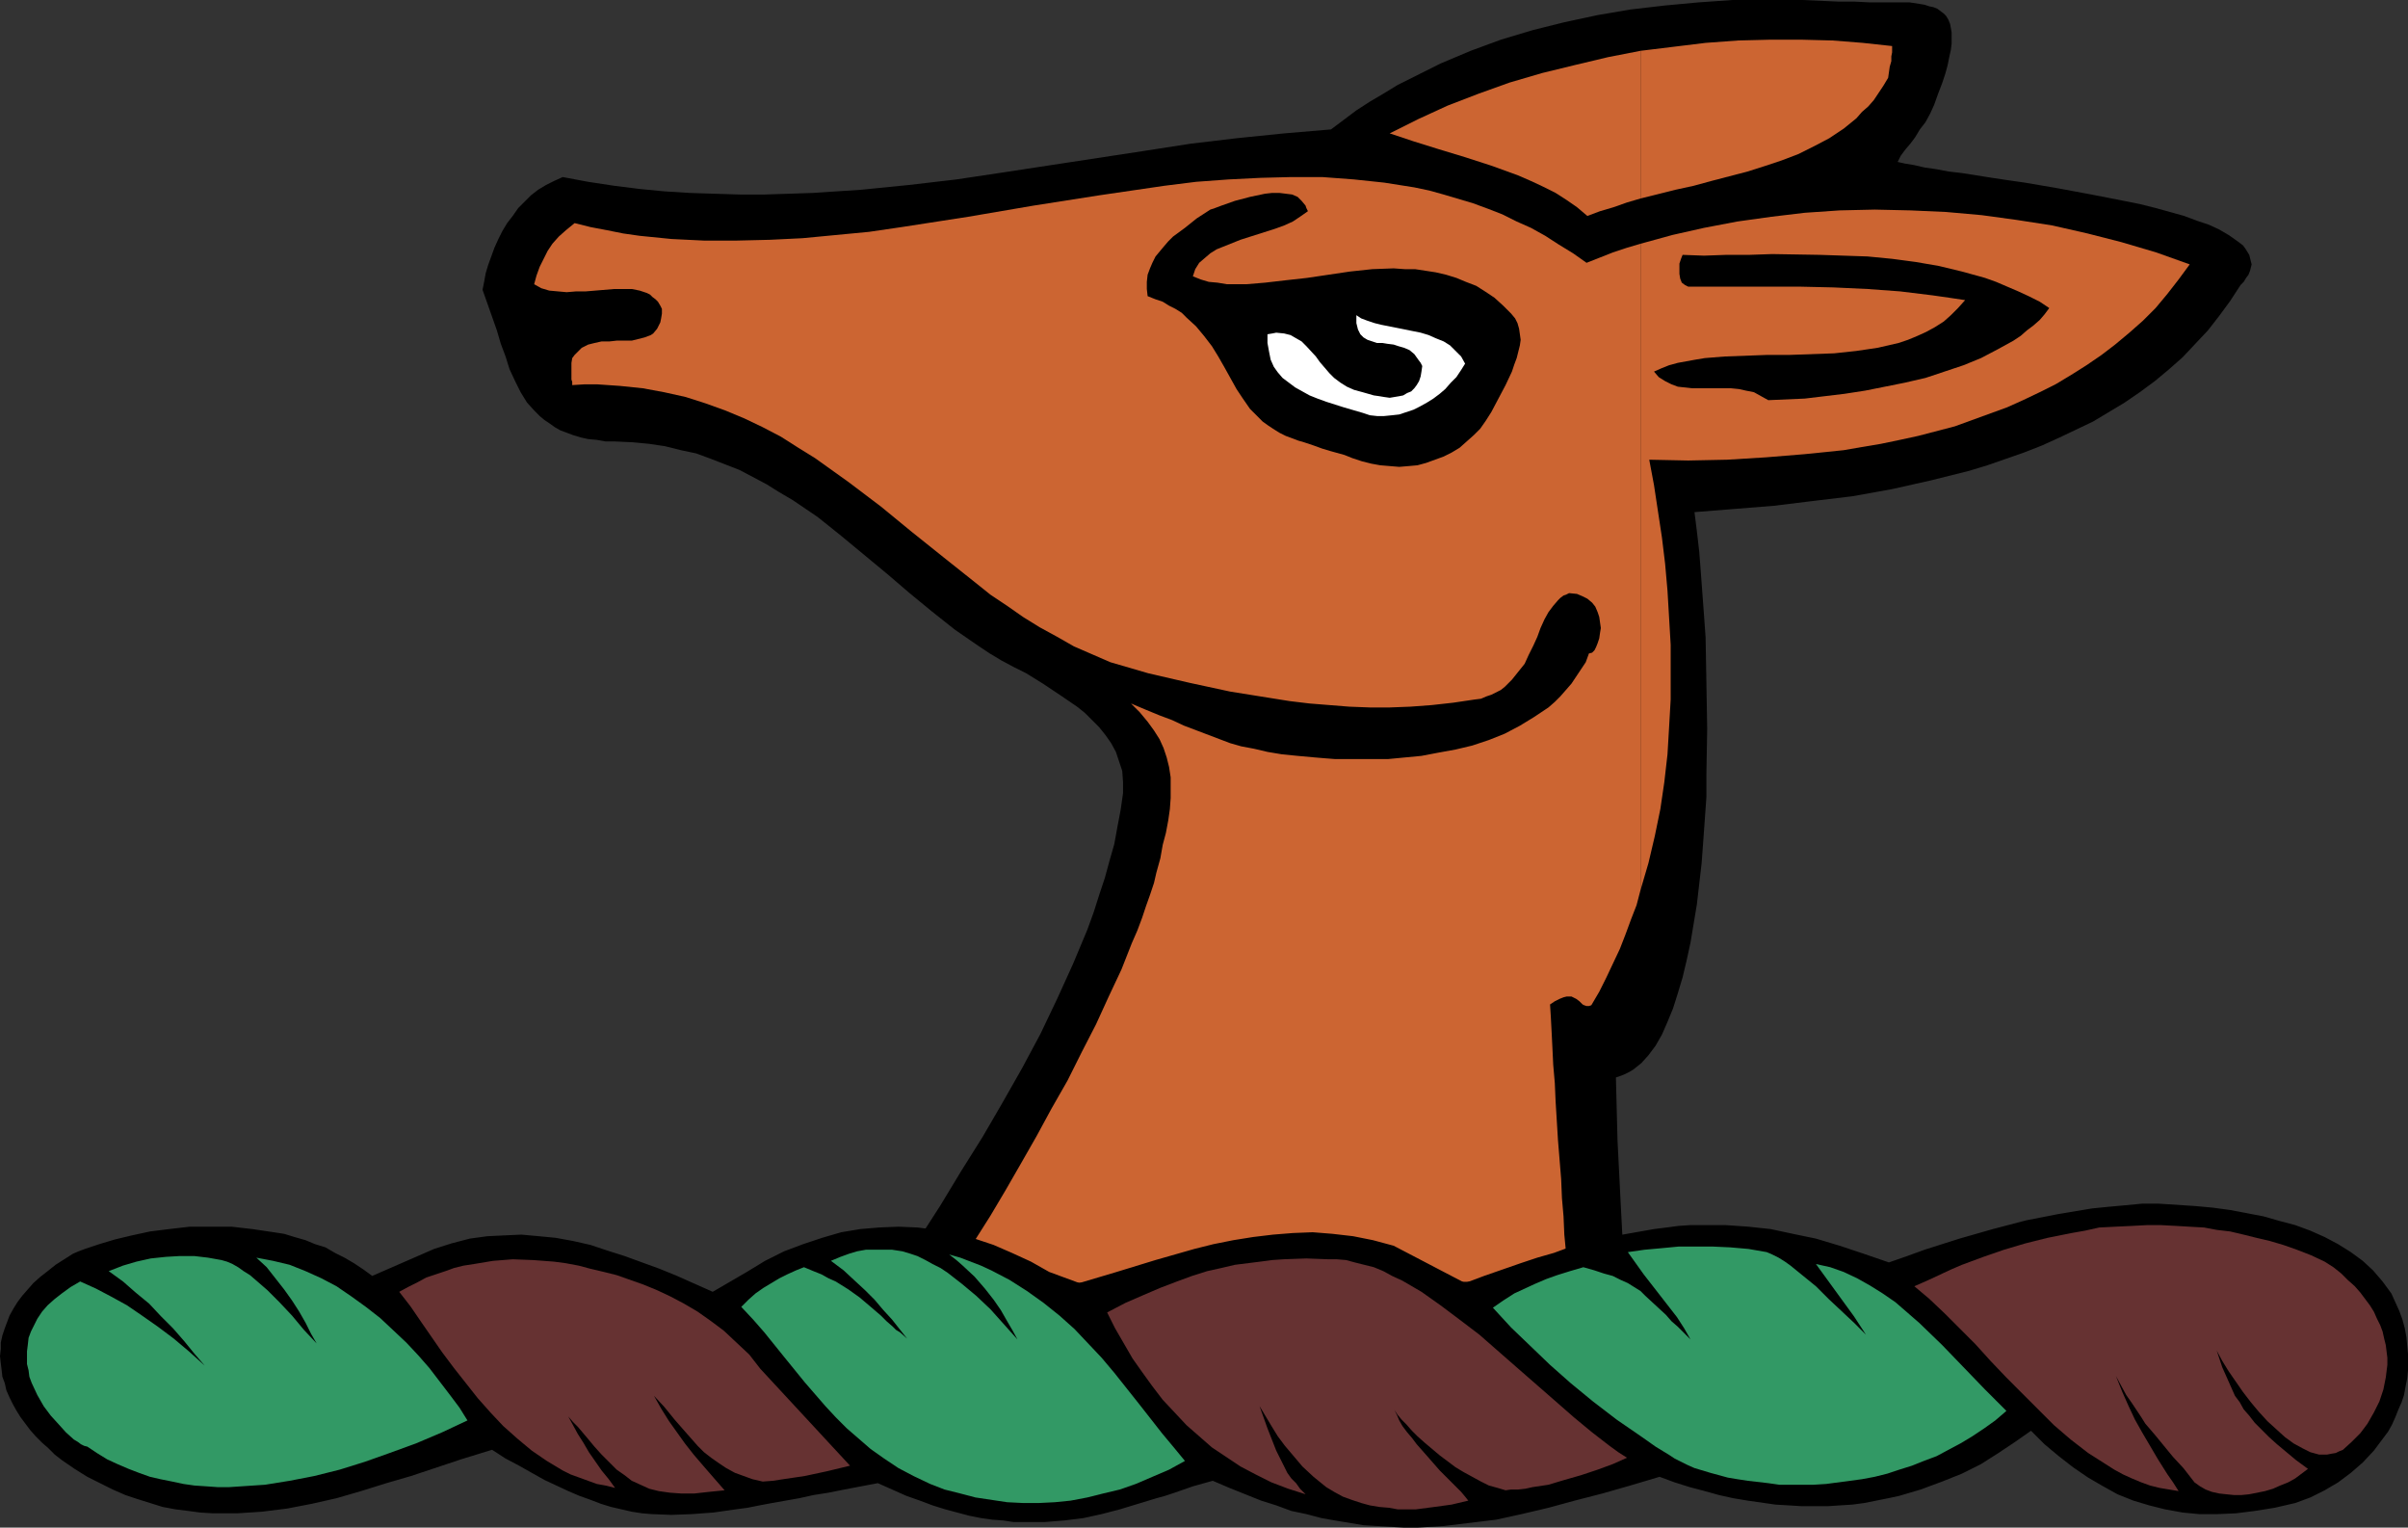 <?xml version="1.0" encoding="UTF-8" standalone="no"?>
<svg
   version="1.0"
   width="129.724mm"
   height="82.277mm"
   id="svg15"
   sodipodi:docname="Stag - Head 1.wmf"
   xmlns:inkscape="http://www.inkscape.org/namespaces/inkscape"
   xmlns:sodipodi="http://sodipodi.sourceforge.net/DTD/sodipodi-0.dtd"
   xmlns="http://www.w3.org/2000/svg"
   xmlns:svg="http://www.w3.org/2000/svg">
  <rect width="100%" height="100%" fill="#333333" stroke="none"/>
  <sodipodi:namedview
     id="namedview15"
     pagecolor="#ffffff"
     bordercolor="#000000"
     borderopacity="0.25"
     inkscape:showpageshadow="2"
     inkscape:pageopacity="0.0"
     inkscape:pagecheckerboard="0"
     inkscape:deskcolor="#d1d1d1"
     inkscape:document-units="mm" />
  <defs
     id="defs1">
    <pattern
       id="WMFhbasepattern"
       patternUnits="userSpaceOnUse"
       width="6"
       height="6"
       x="0"
       y="0" />
  </defs>
  <path
     style="fill:#000000;fill-opacity:1;fill-rule:evenodd;stroke:none"
     d="m 174.528,272.015 156.913,-2.424 -0.485,-6.142 -0.323,-6.142 -0.646,-12.445 -0.646,-12.768 -0.323,-12.768 0.97,-0.323 0.808,-0.323 0.97,-0.485 0.808,-0.485 0.808,-0.646 0.808,-0.646 1.454,-1.616 1.454,-1.94 1.293,-2.263 1.131,-2.586 1.131,-2.748 0.97,-3.071 0.97,-3.232 0.808,-3.394 0.808,-3.717 0.646,-3.879 0.646,-3.879 0.485,-4.202 0.485,-4.202 0.323,-4.364 0.323,-4.526 0.323,-4.526 v -4.687 l 0.162,-9.213 -0.162,-9.374 -0.162,-9.213 -0.323,-4.526 -0.323,-4.364 -0.323,-4.364 -0.323,-4.202 -0.485,-4.202 -0.485,-3.879 8.08,-0.646 8.08,-0.647 7.918,-0.97 8.08,-0.97 8.08,-1.455 7.918,-1.778 3.878,-0.97 3.878,-0.97 3.717,-1.131 3.717,-1.293 3.717,-1.293 3.717,-1.455 3.555,-1.616 3.394,-1.616 3.394,-1.616 3.232,-1.94 3.232,-1.94 3.07,-2.101 3.07,-2.263 2.909,-2.424 2.747,-2.424 2.586,-2.748 2.586,-2.748 2.262,-2.909 2.262,-3.071 2.101,-3.233 0.646,-0.647 0.485,-0.808 0.485,-0.647 0.323,-0.808 0.162,-0.647 0.162,-0.647 -0.162,-0.647 -0.162,-0.647 -0.162,-0.647 -0.808,-1.293 -0.485,-0.647 -1.293,-0.97 -1.616,-1.131 -1.939,-1.131 -2.101,-0.97 -2.424,-0.808 -2.586,-0.97 -2.909,-0.808 -2.909,-0.808 -3.232,-0.808 -3.232,-0.647 -6.626,-1.293 -6.949,-1.293 -6.626,-1.131 -3.394,-0.485 -3.232,-0.485 -3.07,-0.485 -3.07,-0.485 -2.747,-0.323 -2.586,-0.485 -2.262,-0.323 -2.101,-0.485 -1.939,-0.323 -1.454,-0.323 0.646,-1.293 0.97,-1.293 0.97,-1.131 0.97,-1.293 0.97,-1.616 1.131,-1.455 0.97,-1.778 0.808,-1.778 0.808,-2.263 0.808,-2.101 0.646,-1.94 0.485,-1.778 0.323,-1.616 0.323,-1.455 0.162,-1.293 V 7.758 6.627 l -0.162,-0.97 -0.162,-0.808 -0.323,-0.808 -0.485,-0.808 -0.485,-0.485 -0.646,-0.485 -0.646,-0.485 -0.808,-0.323 -0.808,-0.162 -0.97,-0.323 -0.97,-0.162 -2.101,-0.323 h -2.586 -5.494 l -3.232,-0.162 h -3.232 L 366.993,0 h -7.11 -7.11 l -6.949,0.485 -6.949,0.647 -6.949,0.808 -6.626,1.131 -6.787,1.455 -6.464,1.616 -6.464,1.94 -3.07,1.131 -3.07,1.131 -3.07,1.293 -3.07,1.293 -2.909,1.455 -2.909,1.455 -2.909,1.455 -2.909,1.778 -2.747,1.616 -2.747,1.778 -2.586,1.94 -2.586,1.94 -9.534,0.808 -9.534,0.97 -9.534,1.131 -9.373,1.455 -19.069,2.909 -9.534,1.455 -9.696,1.455 -9.696,1.131 -9.696,0.97 -9.858,0.647 -4.848,0.162 -5.01,0.162 h -5.01 l -5.171,-0.162 -5.01,-0.162 -5.171,-0.323 -5.01,-0.485 -5.171,-0.647 -5.333,-0.808 -5.171,-0.97 -1.778,0.808 -1.616,0.808 -1.616,0.97 -1.454,1.131 -1.293,1.293 -1.293,1.293 -1.131,1.616 -1.131,1.455 -0.97,1.616 -0.808,1.616 -0.808,1.778 -0.646,1.778 -0.646,1.778 -0.485,1.616 -0.323,1.778 -0.323,1.616 0.97,2.748 0.97,2.748 0.97,2.748 0.808,2.748 0.97,2.586 0.808,2.586 1.131,2.424 1.131,2.263 1.293,2.101 1.616,1.778 0.97,0.97 0.97,0.808 0.97,0.647 1.131,0.808 1.131,0.647 1.293,0.485 1.293,0.485 1.616,0.485 1.454,0.323 1.778,0.162 1.778,0.323 h 1.939 l 3.555,0.162 3.394,0.323 3.232,0.485 3.232,0.808 3.07,0.647 3.07,1.131 2.909,1.131 2.909,1.131 2.747,1.455 2.747,1.455 2.586,1.616 2.747,1.616 5.01,3.394 4.848,3.879 4.686,3.879 4.686,3.879 4.525,3.879 4.525,3.717 4.686,3.717 4.686,3.233 2.424,1.616 2.424,1.455 2.424,1.293 2.586,1.293 3.394,2.101 3.394,2.263 3.555,2.424 1.616,1.293 1.454,1.455 1.454,1.455 1.293,1.616 1.131,1.616 0.97,1.778 0.646,1.94 0.646,1.94 0.162,2.263 v 2.263 l -0.485,3.394 -0.646,3.394 -0.646,3.556 -0.97,3.394 -0.97,3.556 -1.131,3.394 -1.131,3.556 -1.293,3.556 -2.909,6.95 -3.232,7.112 -3.394,7.112 -3.717,6.95 -4.04,7.112 -4.04,6.95 -4.363,6.95 -4.202,6.95 -4.363,6.788 -4.202,6.627 -4.363,6.627 -2.101,3.232 z"
     id="path1" />
  <path
     style="fill:#cc6532;fill-opacity:1;fill-rule:evenodd;stroke:none"
     d="M 334.027,49.619 V 181.182 l 1.616,-5.495 1.293,-5.495 1.131,-5.495 0.808,-5.495 0.646,-5.657 0.323,-5.495 0.323,-5.657 v -5.495 -5.657 l -0.323,-5.495 -0.323,-5.495 -0.485,-5.495 -0.646,-5.334 -0.808,-5.334 -0.808,-5.334 -0.97,-5.172 7.918,0.162 7.918,-0.162 7.918,-0.485 7.918,-0.647 7.918,-0.808 3.717,-0.647 3.878,-0.647 3.878,-0.808 3.717,-0.808 3.717,-0.97 3.717,-0.97 3.555,-1.293 3.555,-1.293 3.555,-1.293 3.232,-1.455 3.394,-1.616 3.232,-1.616 3.232,-1.94 3.07,-1.94 3.07,-2.101 2.747,-2.101 2.909,-2.424 2.747,-2.424 2.586,-2.586 2.424,-2.909 2.262,-2.909 2.262,-3.071 -6.787,-2.424 -7.11,-2.101 -6.949,-1.778 -7.11,-1.616 -7.272,-1.131 -7.11,-0.97 -7.272,-0.647 -7.272,-0.323 -7.272,-0.162 -7.11,0.162 -7.11,0.485 -6.787,0.808 -6.949,0.97 -6.787,1.293 -6.464,1.455 z"
     id="path2" />
  <path
     style="fill:#cc6532;fill-opacity:1;fill-rule:evenodd;stroke:none"
     d="m 334.027,10.344 v 30.062 l 7.11,-1.778 3.717,-0.808 3.555,-0.97 7.434,-1.94 3.555,-1.131 3.394,-1.131 3.394,-1.293 3.232,-1.616 3.07,-1.616 2.909,-1.94 2.586,-2.101 1.131,-1.293 1.293,-1.131 1.131,-1.293 0.97,-1.455 0.97,-1.455 0.97,-1.616 0.323,-2.263 0.323,-1.131 v -0.97 l 0.162,-0.808 V 10.021 9.536 9.374 l -5.979,-0.647 -6.141,-0.485 -6.302,-0.162 h -6.464 l -6.464,0.162 -6.626,0.485 -6.626,0.808 z"
     id="path3" />
  <path
     style="fill:#cc6532;fill-opacity:1;fill-rule:evenodd;stroke:none"
     d="M 334.027,40.406 V 10.344 l -6.626,1.293 -6.787,1.616 -6.626,1.616 -6.626,1.94 -6.302,2.263 -6.302,2.424 -5.979,2.748 -5.818,2.909 2.424,0.808 2.424,0.808 5.171,1.616 5.333,1.616 5.494,1.778 5.333,1.94 2.586,1.131 2.424,1.131 2.586,1.293 2.262,1.455 2.101,1.455 2.101,1.778 2.586,-0.97 2.747,-0.808 2.747,-0.97 z"
     id="path4" />
  <path
     style="fill:#cc6532;fill-opacity:1;fill-rule:evenodd;stroke:none"
     d="M 334.027,181.182 V 49.619 l -2.747,0.808 -2.909,0.97 -5.333,2.101 -2.747,-1.94 -2.909,-1.778 -2.747,-1.778 -2.909,-1.616 -2.909,-1.293 -2.909,-1.455 -2.909,-1.131 -3.07,-1.131 -5.979,-1.778 -2.909,-0.808 -3.07,-0.647 -3.07,-0.485 -3.07,-0.485 -6.141,-0.647 -6.464,-0.485 h -6.302 l -6.302,0.162 -6.464,0.323 -6.626,0.485 -6.464,0.808 -6.626,0.97 -6.626,0.97 -13.413,2.101 -13.251,2.263 -13.574,2.101 -6.626,0.97 -6.787,0.647 -6.787,0.647 -6.626,0.323 -6.787,0.162 h -6.626 l -6.626,-0.323 -6.464,-0.647 -3.394,-0.485 -3.232,-0.647 -3.394,-0.647 -3.232,-0.808 -1.778,1.455 -1.454,1.293 -1.293,1.455 -0.97,1.455 -0.808,1.616 -0.808,1.616 -0.646,1.778 -0.485,1.778 1.454,0.808 1.616,0.485 1.778,0.162 1.778,0.162 1.939,-0.162 h 1.939 l 3.878,-0.323 1.939,-0.162 h 1.778 1.778 l 1.616,0.323 1.454,0.485 0.646,0.323 0.485,0.485 0.646,0.485 0.485,0.485 0.485,0.808 0.323,0.647 v 0.97 l -0.162,0.97 -0.162,0.808 -0.323,0.647 -0.323,0.647 -0.808,0.97 -0.485,0.323 -1.293,0.485 -1.293,0.323 -1.293,0.323 h -1.454 -1.616 l -1.454,0.162 h -1.616 l -1.454,0.323 -1.293,0.323 -1.293,0.647 -0.485,0.485 -0.485,0.485 -0.485,0.485 -0.485,0.647 -0.162,0.97 v 0.808 1.778 0.808 l 0.162,0.485 v 0.485 0.162 l 2.586,-0.162 h 2.424 l 4.686,0.323 4.686,0.485 4.363,0.808 4.363,0.97 4.04,1.293 4.04,1.455 3.878,1.616 3.717,1.778 3.717,1.94 3.555,2.263 3.394,2.101 3.394,2.424 3.394,2.424 6.626,5.01 6.302,5.172 6.464,5.172 6.302,5.01 3.232,2.586 3.394,2.263 3.232,2.263 3.394,2.101 3.555,1.94 3.394,1.94 3.717,1.616 3.717,1.616 3.878,1.131 3.878,1.131 8.403,1.94 8.242,1.778 8.08,1.293 4.04,0.646 4.04,0.485 4.04,0.323 4.04,0.323 4.202,0.162 h 4.04 l 4.202,-0.162 4.363,-0.323 4.363,-0.485 4.363,-0.646 1.293,-0.162 1.131,-0.485 0.97,-0.323 0.97,-0.485 0.97,-0.485 0.808,-0.647 1.454,-1.455 1.293,-1.616 1.293,-1.616 0.808,-1.778 0.97,-1.94 0.808,-1.778 0.646,-1.778 0.808,-1.778 0.808,-1.455 0.97,-1.293 0.97,-1.131 0.485,-0.485 0.646,-0.485 0.485,-0.162 0.646,-0.323 1.616,0.162 1.131,0.485 0.97,0.485 0.97,0.808 0.646,0.808 0.485,1.131 0.323,0.97 0.162,1.131 0.162,1.131 -0.162,0.97 -0.162,1.131 -0.323,0.97 -0.323,0.808 -0.323,0.646 -0.485,0.485 -0.646,0.162 -0.646,1.778 -0.97,1.455 -0.97,1.455 -0.97,1.455 -1.131,1.293 -1.131,1.293 -1.131,1.131 -1.293,1.131 -2.909,1.94 -2.909,1.778 -3.07,1.616 -3.232,1.293 -3.394,1.131 -3.394,0.808 -3.555,0.646 -3.394,0.647 -3.394,0.323 -3.394,0.323 h -3.394 -3.07 -2.262 -2.101 l -2.101,-0.162 -1.939,-0.162 -1.778,-0.162 -1.778,-0.162 -3.232,-0.323 -2.909,-0.485 -2.747,-0.646 -2.586,-0.485 -2.262,-0.646 -4.686,-1.778 -4.686,-1.778 -2.424,-1.131 -2.586,-0.97 -2.747,-1.131 -3.07,-1.293 1.778,1.778 1.616,1.94 1.293,1.778 1.131,1.778 0.808,1.778 0.646,1.94 0.485,1.94 0.323,2.101 v 2.101 2.101 l -0.162,2.263 -0.323,2.263 -0.485,2.586 -0.646,2.424 -0.485,2.748 -0.808,2.909 -0.485,2.101 -0.808,2.424 -0.808,2.263 -0.808,2.424 -0.97,2.586 -1.131,2.586 -2.101,5.334 -2.586,5.495 -2.586,5.657 -2.909,5.657 -2.909,5.819 -3.232,5.657 -3.07,5.657 -3.232,5.657 -3.07,5.334 -3.07,5.172 -3.07,4.849 -1.454,2.424 -1.454,2.263 -1.454,2.101 -1.454,2.101 126.533,-0.323 -0.323,-2.909 -0.162,-3.232 -0.323,-3.394 -0.162,-3.717 -0.323,-3.717 -0.162,-3.879 -0.646,-7.92 -0.485,-7.92 -0.162,-3.717 -0.323,-3.717 -0.162,-3.394 -0.162,-3.233 -0.162,-3.071 -0.162,-2.586 0.97,-0.646 0.97,-0.485 0.808,-0.323 0.646,-0.162 h 0.485 0.485 l 0.97,0.485 0.646,0.485 0.323,0.323 0.323,0.323 0.323,0.162 0.485,0.162 h 0.485 l 0.485,-0.162 1.616,-2.748 1.454,-2.909 2.747,-5.819 1.131,-2.909 1.131,-3.071 1.131,-2.909 z"
     id="path5" />
  <path
     style="fill:#000000;fill-opacity:1;fill-rule:evenodd;stroke:none"
     d="m 277.305,93.904 1.939,0.485 1.778,0.323 1.939,0.162 1.939,0.162 1.939,-0.162 1.778,-0.162 1.778,-0.485 1.778,-0.647 1.778,-0.647 1.616,-0.808 1.616,-0.97 1.454,-1.293 1.454,-1.293 1.293,-1.293 1.131,-1.616 1.131,-1.778 1.454,-2.748 1.454,-2.748 1.293,-2.748 0.485,-1.455 0.485,-1.293 0.323,-1.293 0.323,-1.293 0.162,-1.131 -0.162,-1.131 -0.162,-1.131 -0.323,-1.131 -0.485,-0.97 -0.808,-0.97 -1.616,-1.616 -1.778,-1.616 -1.939,-1.293 -1.778,-1.131 -2.101,-0.808 -1.939,-0.808 -2.101,-0.647 -2.101,-0.485 -2.101,-0.323 -2.101,-0.323 h -2.101 l -2.262,-0.162 -4.363,0.162 -4.525,0.485 -8.726,1.293 -4.363,0.485 -4.202,0.485 -3.878,0.323 h -1.939 -1.939 l -1.939,-0.323 -1.778,-0.162 -1.616,-0.485 -1.616,-0.647 0.485,-1.455 0.808,-1.293 1.131,-0.97 1.131,-0.97 1.293,-0.808 1.616,-0.647 1.616,-0.647 1.616,-0.647 3.555,-1.131 3.555,-1.131 1.778,-0.647 1.778,-0.808 1.454,-0.97 1.616,-1.131 -0.323,-0.647 -0.162,-0.485 -0.808,-0.97 -0.808,-0.808 -1.131,-0.485 -1.293,-0.162 -1.293,-0.162 h -1.454 l -1.454,0.162 -3.07,0.647 -3.07,0.808 -2.747,0.97 -1.293,0.485 -0.97,0.323 -2.747,1.778 -2.424,1.94 -2.424,1.778 -0.97,0.97 -0.97,1.131 -0.808,0.97 -0.808,0.97 -0.646,1.293 -0.485,1.131 -0.485,1.293 -0.162,1.455 v 1.455 l 0.162,1.455 1.616,0.647 1.454,0.485 1.293,0.808 1.293,0.647 1.293,0.808 0.97,0.97 1.939,1.778 1.616,1.94 1.616,2.101 1.293,2.101 1.293,2.263 2.424,4.364 1.293,1.94 1.454,2.101 1.778,1.778 0.808,0.808 1.131,0.808 0.97,0.647 1.293,0.808 1.293,0.647 1.293,0.485 1.293,0.485 1.131,0.323 0.97,0.323 0.97,0.323 1.778,0.647 1.616,0.485 2.909,0.808 1.616,0.647 z"
     id="path6" />
  <path
     style="fill:#ffffff;fill-opacity:1;fill-rule:evenodd;stroke:none"
     d="m 277.467,84.045 1.454,0.485 1.454,0.162 h 1.454 l 1.616,-0.162 1.454,-0.162 1.454,-0.485 1.454,-0.485 1.293,-0.647 1.454,-0.808 1.293,-0.808 1.293,-0.97 1.131,-0.97 1.131,-1.293 1.131,-1.131 0.97,-1.455 0.808,-1.293 -0.808,-1.455 -1.131,-1.131 -1.131,-1.131 -1.293,-0.808 -1.616,-0.647 -1.454,-0.647 -1.616,-0.485 -1.616,-0.323 -3.232,-0.647 -3.232,-0.647 -1.293,-0.323 -1.454,-0.485 -1.293,-0.485 -0.97,-0.647 v 0.808 0.808 l 0.162,0.647 0.162,0.647 0.485,0.97 0.646,0.647 0.808,0.485 0.97,0.323 0.97,0.323 h 1.131 l 0.97,0.162 1.293,0.162 0.97,0.323 1.131,0.323 1.131,0.485 0.97,0.808 0.808,1.131 0.485,0.647 0.323,0.647 -0.162,1.131 -0.162,0.97 -0.323,0.97 -0.485,0.808 -0.485,0.647 -0.646,0.647 -0.808,0.323 -0.808,0.485 -0.808,0.162 -0.97,0.162 -0.97,0.162 -1.131,-0.162 -0.97,-0.162 -1.131,-0.162 -2.262,-0.647 -1.778,-0.485 -1.454,-0.647 -1.293,-0.808 -1.293,-0.97 -0.97,-0.97 -0.97,-1.131 -0.97,-1.131 -0.808,-1.131 -1.939,-2.101 -0.97,-0.97 -1.131,-0.647 -1.131,-0.647 -1.293,-0.323 -1.616,-0.162 -0.808,0.162 -0.97,0.162 v 1.778 l 0.323,1.778 0.323,1.616 0.646,1.455 0.808,1.131 0.97,1.131 1.293,0.97 1.293,0.97 1.454,0.808 1.454,0.808 1.616,0.647 1.778,0.647 3.555,1.131 z"
     id="path7" />
  <path
     style="fill:#000000;fill-opacity:1;fill-rule:evenodd;stroke:none"
     d="m 360.044,81.459 3.717,-0.162 3.717,-0.162 4.04,-0.485 4.04,-0.485 4.202,-0.647 4.04,-0.808 4.04,-0.808 4.202,-0.97 3.878,-1.293 3.878,-1.293 3.555,-1.455 3.394,-1.778 3.232,-1.778 1.454,-0.97 1.293,-1.131 1.293,-0.97 1.293,-1.131 0.97,-1.131 0.97,-1.293 -1.939,-1.293 -2.262,-1.131 -2.101,-0.97 -2.262,-0.97 -2.262,-0.97 -2.262,-0.808 -4.686,-1.293 -4.686,-1.131 -4.686,-0.808 -4.848,-0.647 -5.01,-0.485 -4.848,-0.162 -4.848,-0.162 -9.696,-0.162 -4.686,0.162 h -4.686 l -4.525,0.162 -4.363,-0.162 -0.323,0.808 -0.323,0.97 v 1.131 0.97 l 0.162,0.97 0.323,0.808 0.646,0.485 0.323,0.162 0.323,0.162 h 7.757 7.595 7.11 l 7.11,0.162 6.949,0.323 6.626,0.485 6.626,0.808 3.394,0.485 3.232,0.485 -1.454,1.616 -1.454,1.455 -1.454,1.293 -1.778,1.131 -1.778,0.97 -1.778,0.808 -1.939,0.808 -1.939,0.647 -2.101,0.485 -2.101,0.485 -4.363,0.647 -4.525,0.485 -4.525,0.162 -4.525,0.162 h -4.525 l -4.363,0.162 -4.363,0.162 -4.04,0.323 -1.939,0.323 -1.778,0.323 -1.778,0.323 -1.778,0.485 -1.616,0.647 -1.454,0.647 0.97,1.131 1.293,0.808 1.293,0.647 1.293,0.485 1.454,0.162 1.454,0.162 h 6.302 1.616 l 1.616,0.162 1.454,0.323 1.616,0.323 1.454,0.808 z"
     id="path8" />
  <path
     style="fill:#000000;fill-opacity:1;fill-rule:evenodd;stroke:none"
     d="m 486.9,263.288 0.808,1.778 0.808,1.778 0.646,1.778 0.485,1.778 0.323,1.778 0.162,1.778 0.162,1.616 v 1.778 1.616 l -0.162,1.616 -0.323,1.616 -0.323,1.778 -0.485,1.455 -0.646,1.455 -0.646,1.616 -0.646,1.455 -0.808,1.455 -0.97,1.293 -1.939,2.586 -2.262,2.424 -2.424,2.101 -2.586,1.94 -2.747,1.616 -2.909,1.455 -3.07,1.131 -4.202,0.97 -4.04,0.646 -3.878,0.485 -3.717,0.162 h -3.717 l -3.394,-0.323 -3.555,-0.646 -3.232,-0.808 -3.232,-0.97 -3.232,-1.293 -2.909,-1.616 -3.07,-1.778 -3.07,-2.101 -2.909,-2.263 -2.909,-2.424 -2.747,-2.748 -3.232,2.263 -3.394,2.263 -3.555,2.263 -3.878,1.94 -4.04,1.616 -4.363,1.616 -4.363,1.293 -2.262,0.485 -4.848,0.97 -2.424,0.323 -2.586,0.162 -2.424,0.162 h -2.586 -2.747 l -2.586,-0.162 -2.747,-0.162 -5.656,-0.808 -2.909,-0.485 -2.909,-0.646 -2.909,-0.808 -3.07,-0.808 -3.07,-0.97 -3.07,-1.131 -5.979,1.778 -5.656,1.616 -5.656,1.455 -5.333,1.455 -5.494,1.293 -5.171,1.131 -5.333,0.646 -5.333,0.646 -5.333,0.323 h -2.747 l -2.747,-0.162 -2.747,-0.162 -2.747,-0.162 -2.909,-0.485 -2.909,-0.485 -2.747,-0.485 -3.07,-0.808 -3.07,-0.646 -3.07,-1.131 -3.07,-0.97 -3.232,-1.293 -3.232,-1.293 -3.394,-1.455 -4.04,1.131 -3.717,1.293 -1.939,0.646 -1.778,0.485 -3.717,1.131 -3.717,1.131 -3.717,0.97 -3.717,0.808 -3.878,0.485 -4.04,0.323 h -2.101 -1.939 -2.262 l -2.101,-0.323 -2.262,-0.162 -2.262,-0.323 -2.424,-0.485 -2.424,-0.646 -2.424,-0.646 -2.586,-0.808 -2.586,-0.97 -2.747,-0.97 -2.909,-1.293 -2.909,-1.293 -3.394,0.646 -3.394,0.646 -3.232,0.646 -3.07,0.485 -2.909,0.646 -2.747,0.485 -2.747,0.485 -2.586,0.485 -2.424,0.485 -2.424,0.323 -4.525,0.646 -4.363,0.323 -4.202,0.162 -4.04,-0.162 -1.939,-0.162 -2.101,-0.323 -2.101,-0.485 -2.101,-0.485 -2.101,-0.646 -2.101,-0.808 -2.262,-0.808 -2.262,-0.97 -2.424,-1.131 -2.424,-1.131 -2.586,-1.455 -2.586,-1.455 -2.747,-1.455 -2.747,-1.778 -6.302,1.94 -10.181,3.394 -5.01,1.455 -5.171,1.616 -5.01,1.455 -5.01,1.131 -5.01,0.97 -5.171,0.646 -5.01,0.323 h -2.424 -2.586 l -2.586,-0.162 -2.424,-0.323 -2.586,-0.323 -2.586,-0.485 -2.586,-0.808 -2.586,-0.808 -2.424,-0.808 -2.586,-1.131 -2.586,-1.293 -2.586,-1.293 -2.586,-1.616 -2.586,-1.778 -1.454,-1.131 -1.293,-1.293 -1.293,-1.131 -1.293,-1.293 -1.131,-1.293 -0.97,-1.293 -0.97,-1.293 -0.808,-1.293 -0.808,-1.455 L 1.939,284.461 1.293,283.006 0.97,281.551 0.485,280.258 0.323,278.804 0.162,277.511 0,276.056 0.162,274.601 v -1.293 l 0.323,-1.455 0.485,-1.455 0.485,-1.293 0.485,-1.293 0.808,-1.455 0.808,-1.293 0.97,-1.293 1.131,-1.293 1.131,-1.293 1.454,-1.293 1.454,-1.131 1.616,-1.293 1.778,-1.131 1.778,-1.131 1.131,-0.485 1.293,-0.485 1.454,-0.485 1.454,-0.485 3.232,-0.97 3.394,-0.808 3.717,-0.808 3.878,-0.485 4.202,-0.485 h 4.202 4.363 l 4.202,0.485 4.363,0.646 2.101,0.323 2.101,0.646 2.262,0.646 1.939,0.808 2.101,0.646 1.939,1.131 1.939,0.97 1.939,1.131 1.939,1.293 1.778,1.293 12.605,-5.495 3.555,-1.131 3.717,-0.97 3.555,-0.485 3.394,-0.162 3.555,-0.162 3.555,0.323 3.394,0.323 3.555,0.646 3.555,0.808 3.394,1.131 3.555,1.131 3.555,1.293 3.555,1.293 3.555,1.455 7.272,3.233 6.949,-4.041 3.717,-2.263 3.878,-1.94 3.878,-1.455 3.878,-1.293 3.878,-1.131 3.878,-0.646 3.878,-0.323 3.878,-0.162 3.878,0.162 3.878,0.485 3.878,0.808 3.878,0.97 3.878,1.293 3.717,1.616 3.878,1.778 3.717,2.101 6.141,2.263 7.595,-2.263 7.918,-2.424 7.918,-2.263 3.878,-0.97 4.04,-0.808 4.04,-0.646 4.04,-0.485 4.04,-0.323 4.04,-0.162 4.04,0.323 4.202,0.485 4.04,0.808 4.202,1.131 14.544,7.596 3.878,-1.455 3.717,-1.293 3.717,-1.293 3.394,-1.131 3.394,-0.97 3.07,-1.131 3.232,-0.808 2.909,-0.646 2.909,-0.808 2.747,-0.485 2.747,-0.485 2.747,-0.485 2.586,-0.323 2.424,-0.323 2.424,-0.162 h 2.424 4.686 l 4.686,0.323 4.525,0.485 4.525,0.97 4.686,0.97 4.848,1.455 4.848,1.616 5.171,1.778 3.717,-1.293 3.555,-1.293 3.555,-1.131 3.555,-1.131 6.787,-1.94 6.787,-1.778 6.626,-1.293 6.787,-1.131 3.232,-0.323 3.555,-0.323 3.394,-0.323 h 3.394 l 7.434,0.485 3.555,0.323 3.555,0.485 3.394,0.646 3.394,0.646 3.394,0.97 3.07,0.808 3.07,1.131 2.909,1.293 2.747,1.455 2.586,1.616 2.424,1.778 2.101,1.94 1.939,2.263 z"
     id="path9" />
  <path
     style="fill:#329965;fill-opacity:1;fill-rule:evenodd;stroke:none"
     d="m 359.721,254.883 1.131,0.485 1.293,0.646 1.293,0.808 1.131,0.808 2.586,2.101 2.586,2.101 2.586,2.586 2.586,2.424 2.586,2.424 2.424,2.424 -2.424,-3.717 -2.586,-3.556 -2.586,-3.556 -2.586,-3.556 2.909,0.646 2.747,0.97 2.747,1.293 2.586,1.455 2.586,1.616 2.586,1.778 2.424,2.101 2.424,2.101 4.686,4.526 4.363,4.526 4.363,4.526 2.262,2.263 2.101,2.101 -2.262,1.94 -2.262,1.616 -2.424,1.616 -2.424,1.455 -2.424,1.293 -2.424,1.293 -2.586,0.97 -2.424,0.97 -2.586,0.808 -2.424,0.808 -2.586,0.646 -2.586,0.485 -2.424,0.323 -2.424,0.323 -2.424,0.323 -2.586,0.162 h -2.262 -2.424 -2.262 l -2.262,-0.323 -4.202,-0.485 -2.101,-0.323 -1.939,-0.323 -1.778,-0.485 -1.778,-0.485 -1.616,-0.485 -1.616,-0.485 -1.454,-0.646 -1.293,-0.646 -1.293,-0.646 -0.97,-0.646 -2.909,-1.778 -2.747,-1.94 -5.171,-3.556 -4.848,-3.717 -4.525,-3.717 -4.202,-3.717 -4.04,-3.879 -3.878,-3.717 -3.717,-4.041 2.101,-1.455 2.262,-1.455 2.101,-0.97 2.101,-0.97 2.262,-0.97 2.262,-0.808 2.586,-0.808 2.747,-0.808 2.262,0.646 1.939,0.647 1.778,0.485 1.616,0.808 1.454,0.646 1.293,0.808 1.293,0.808 0.97,0.97 2.101,1.94 2.101,1.94 1.131,1.293 1.293,1.131 1.293,1.293 1.293,1.293 -1.293,-2.263 -1.454,-2.263 -3.394,-4.364 -3.394,-4.364 -1.616,-2.263 -1.616,-2.263 3.394,-0.485 3.555,-0.323 3.394,-0.323 h 3.394 3.555 l 3.555,0.162 3.717,0.323 z"
     id="path10" />
  <path
     style="fill:#329965;fill-opacity:1;fill-rule:evenodd;stroke:none"
     d="m 183.739,254.721 1.616,0.485 1.454,0.485 1.616,0.808 1.454,0.808 1.616,0.808 1.454,0.97 2.909,2.263 2.909,2.424 2.909,2.748 2.747,3.071 2.747,3.071 -0.97,-1.778 -1.131,-1.94 -1.293,-2.263 -1.454,-2.101 -1.778,-2.263 -2.101,-2.424 -2.424,-2.263 -1.293,-1.131 -1.454,-1.131 2.262,0.646 2.101,0.808 2.101,0.808 2.101,0.97 3.717,1.94 3.555,2.263 3.394,2.424 3.232,2.586 3.07,2.748 2.747,2.909 2.747,2.909 2.586,3.071 5.01,6.303 4.686,5.98 2.424,2.909 2.262,2.748 -3.232,1.778 -3.394,1.455 -3.394,1.455 -3.232,1.131 -3.394,0.808 -3.232,0.808 -3.394,0.646 -3.232,0.323 -3.232,0.162 h -3.232 l -3.232,-0.162 -3.232,-0.485 -3.232,-0.485 -3.07,-0.808 -3.232,-0.808 -2.909,-1.131 -3.394,-1.616 -3.07,-1.616 -2.909,-1.94 -2.747,-1.94 -2.424,-2.101 -2.424,-2.101 -2.262,-2.263 -2.101,-2.263 -4.202,-4.849 -4.202,-5.172 -4.04,-5.01 -2.262,-2.586 -2.424,-2.586 1.454,-1.455 1.454,-1.293 1.616,-1.131 1.616,-0.97 1.616,-0.97 1.616,-0.808 1.778,-0.808 1.616,-0.646 1.939,0.808 1.616,0.646 1.454,0.808 1.454,0.646 1.293,0.808 1.293,0.808 2.262,1.616 2.101,1.778 2.262,1.94 1.131,1.131 1.293,1.131 0.646,0.646 0.808,0.485 1.454,1.293 -3.07,-3.879 -1.778,-1.94 -1.778,-2.101 -1.939,-1.94 -2.101,-1.94 -2.262,-2.101 -2.586,-1.94 1.939,-0.808 1.778,-0.646 1.616,-0.485 1.778,-0.323 h 1.616 1.778 1.939 z"
     id="path11" />
  <path
     style="fill:#329965;fill-opacity:1;fill-rule:evenodd;stroke:none"
     d="m 45.086,256.499 1.131,0.323 1.131,0.485 1.131,0.646 1.131,0.808 1.293,0.808 1.131,0.97 2.424,2.101 2.424,2.424 2.586,2.748 2.424,2.909 2.586,2.748 -1.131,-1.94 -1.131,-2.263 -1.293,-2.263 -1.454,-2.263 -1.616,-2.263 -1.778,-2.263 -1.778,-2.263 -2.101,-1.94 3.394,0.646 3.394,0.808 3.232,1.293 3.232,1.455 3.07,1.616 3.07,2.101 2.909,2.101 2.909,2.263 2.586,2.424 2.747,2.586 2.424,2.586 2.262,2.586 2.101,2.748 2.101,2.748 1.939,2.586 1.616,2.586 -5.171,2.424 -5.333,2.263 -5.333,1.94 -5.01,1.778 -5.171,1.616 -5.171,1.293 -5.01,0.97 -5.01,0.808 -2.424,0.162 -2.424,0.162 -2.424,0.162 H 44.278 l -2.262,-0.162 -2.424,-0.162 -2.262,-0.323 -2.262,-0.485 -2.424,-0.485 -2.101,-0.485 -2.262,-0.808 -2.101,-0.808 -2.262,-0.97 -2.101,-0.97 -2.101,-1.293 -1.939,-1.293 -0.646,-0.162 -0.646,-0.323 -0.646,-0.485 -0.808,-0.485 -1.616,-1.455 -1.454,-1.616 -1.616,-1.778 -1.454,-1.94 -1.293,-2.263 -1.131,-2.424 -0.485,-1.293 -0.162,-1.293 -0.323,-1.293 v -1.293 -1.293 l 0.162,-1.293 0.162,-1.455 0.485,-1.293 0.646,-1.293 0.646,-1.293 0.97,-1.455 1.131,-1.293 1.454,-1.293 1.454,-1.131 1.778,-1.293 1.939,-1.131 3.232,1.455 3.07,1.616 3.232,1.778 3.07,2.101 3.232,2.263 3.232,2.424 3.07,2.586 3.232,2.909 -2.101,-2.424 -2.101,-2.586 -2.262,-2.586 -2.424,-2.424 -2.424,-2.586 -2.747,-2.263 -2.586,-2.263 -2.909,-2.101 2.909,-1.131 2.747,-0.808 2.909,-0.647 3.07,-0.323 2.747,-0.162 h 3.07 l 2.747,0.323 z"
     id="path12" />
  <path
     style="fill:#663232;fill-opacity:1;fill-rule:evenodd;stroke:none"
     d="m 112.797,256.823 2.424,0.323 2.586,0.485 2.424,0.646 2.747,0.646 2.586,0.647 2.747,0.97 2.747,0.97 2.747,1.131 2.747,1.293 2.747,1.455 2.747,1.616 2.747,1.94 2.586,1.94 2.586,2.424 2.586,2.424 2.262,2.909 18.261,19.718 -4.686,1.131 -4.525,0.97 -4.363,0.646 -2.101,0.323 -2.101,0.162 -2.101,-0.485 -1.778,-0.646 -1.778,-0.646 -1.778,-0.97 -1.454,-0.97 -1.616,-1.131 -1.454,-1.131 -1.293,-1.293 -2.424,-2.748 -1.131,-1.293 -1.131,-1.293 -2.101,-2.586 -2.101,-2.263 1.454,2.586 1.616,2.586 1.616,2.263 1.616,2.263 1.778,2.263 1.939,2.263 2.101,2.424 2.262,2.586 -1.616,0.162 -1.616,0.162 -2.909,0.323 h -2.747 l -2.262,-0.162 -2.262,-0.323 -1.939,-0.485 -1.778,-0.808 -1.778,-0.808 -1.454,-1.131 -1.616,-1.131 -1.454,-1.455 -1.616,-1.616 -1.454,-1.616 -1.616,-1.94 -1.778,-2.101 -0.97,-0.97 -0.97,-1.131 0.97,1.778 0.97,1.778 1.131,1.778 1.131,1.94 2.586,3.717 1.454,1.778 1.293,1.778 -1.939,-0.485 -1.778,-0.323 -1.778,-0.646 -1.778,-0.646 -1.778,-0.646 -1.616,-0.808 -3.232,-1.94 -3.07,-2.101 -2.909,-2.424 -2.909,-2.586 -2.586,-2.748 -2.586,-2.909 -2.424,-3.071 -2.424,-3.071 -2.424,-3.233 -4.363,-6.303 -2.101,-3.071 -2.262,-2.909 1.778,-0.97 1.939,-0.97 1.778,-0.97 1.939,-0.646 1.939,-0.646 1.778,-0.646 1.939,-0.485 2.101,-0.323 3.878,-0.646 4.04,-0.323 4.202,0.162 z"
     id="path13" />
  <path
     style="fill:#663232;fill-opacity:1;fill-rule:evenodd;stroke:none"
     d="m 270.356,256.338 h 1.778 l 1.939,0.162 1.778,0.485 1.939,0.485 1.939,0.485 1.939,0.808 1.778,0.97 2.101,0.97 1.939,1.131 1.939,1.131 3.878,2.748 3.878,2.909 4.04,3.071 3.878,3.394 3.878,3.394 7.595,6.627 3.878,3.394 3.717,3.071 3.555,2.748 1.778,1.293 1.778,1.131 -2.909,1.293 -3.07,1.131 -3.394,1.131 -3.394,0.97 -3.232,0.97 -3.232,0.485 -1.454,0.323 -1.454,0.162 h -1.454 l -1.131,0.162 -1.616,-0.485 -1.778,-0.485 -1.616,-0.808 -1.778,-0.97 -1.778,-0.97 -1.616,-0.97 -3.232,-2.424 -3.07,-2.586 -1.454,-1.293 -1.131,-1.131 -1.131,-1.293 -0.97,-0.97 -0.808,-0.97 -0.646,-0.97 0.485,0.97 0.485,1.131 0.646,1.131 0.97,1.293 0.97,1.131 0.97,1.293 2.424,2.748 2.262,2.586 2.262,2.263 1.131,1.131 0.97,0.97 0.808,0.97 0.646,0.808 -3.394,0.808 -3.555,0.485 -3.717,0.485 h -3.717 l -1.778,-0.323 -1.939,-0.162 -1.939,-0.323 -1.778,-0.485 -1.939,-0.646 -1.778,-0.646 -1.778,-0.97 -1.616,-0.97 -2.586,-2.101 -2.262,-2.101 -1.778,-2.101 -1.778,-2.101 -1.454,-1.94 -1.293,-2.101 -2.424,-4.041 1.616,4.526 1.778,4.526 1.131,2.263 1.131,2.263 0.808,1.131 0.97,0.97 0.808,1.131 1.131,1.131 -3.555,-1.131 -3.394,-1.293 -3.232,-1.616 -3.07,-1.616 -2.909,-1.94 -2.909,-1.94 -2.586,-2.263 -2.586,-2.263 -2.424,-2.586 -2.424,-2.586 -2.101,-2.748 -2.101,-2.909 -1.939,-2.748 -1.778,-3.071 -1.778,-3.071 -1.616,-3.232 3.717,-1.94 3.717,-1.616 3.394,-1.455 3.394,-1.293 3.07,-1.131 3.07,-0.97 2.909,-0.646 2.747,-0.646 2.586,-0.323 2.586,-0.323 2.424,-0.323 2.424,-0.162 4.525,-0.162 z"
     id="path14" />
  <path
     style="fill:#663232;fill-opacity:1;fill-rule:evenodd;stroke:none"
     d="m 473.326,256.823 1.778,1.131 1.616,1.293 1.293,1.293 1.454,1.293 1.131,1.293 0.97,1.293 0.97,1.293 0.808,1.293 0.646,1.455 0.646,1.293 0.485,1.293 0.323,1.455 0.323,1.293 0.162,1.293 0.162,1.293 v 1.455 l -0.323,2.586 -0.485,2.424 -0.808,2.424 -1.131,2.263 -1.293,2.263 -1.454,1.94 -1.778,1.778 -1.778,1.616 -0.808,0.323 -0.646,0.323 -0.97,0.162 -0.808,0.162 h -0.808 -0.808 l -1.778,-0.485 -1.616,-0.808 -1.778,-0.97 -1.778,-1.293 -1.778,-1.616 -1.778,-1.616 -1.778,-1.94 -1.616,-1.94 -1.616,-2.101 -1.454,-2.101 -1.454,-2.101 -1.293,-2.101 -1.131,-2.101 1.131,3.394 1.293,2.909 1.293,2.909 0.97,1.293 0.808,1.455 1.131,1.293 1.131,1.455 1.293,1.293 1.616,1.616 1.616,1.455 1.939,1.616 1.939,1.616 2.424,1.778 -1.293,0.97 -1.293,0.97 -1.454,0.808 -1.616,0.646 -1.454,0.646 -1.616,0.485 -1.616,0.323 -1.616,0.323 -1.616,0.162 h -1.454 l -1.616,-0.162 -1.454,-0.162 -1.454,-0.323 -1.293,-0.485 -1.131,-0.646 -1.131,-0.808 -1.131,-1.455 -1.131,-1.455 -2.101,-2.263 -3.717,-4.526 -1.939,-2.263 -0.808,-1.293 -0.97,-1.455 -0.97,-1.455 -1.131,-1.616 -0.97,-1.778 -1.131,-2.101 0.646,1.616 0.646,1.616 1.293,2.909 1.293,2.748 1.454,2.586 1.616,2.748 1.616,2.748 1.939,3.071 1.131,1.616 1.131,1.778 -1.939,-0.323 -1.939,-0.323 -1.939,-0.485 -1.778,-0.646 -1.939,-0.808 -1.778,-0.808 -1.778,-0.97 -1.778,-1.131 -3.555,-2.263 -3.555,-2.748 -3.394,-2.909 -3.232,-3.233 -6.464,-6.465 -3.232,-3.394 -3.07,-3.394 -3.232,-3.233 -3.07,-3.071 -3.07,-2.909 -3.07,-2.586 2.586,-1.131 2.424,-1.131 2.424,-1.131 2.262,-0.97 4.363,-1.616 4.202,-1.455 4.363,-1.293 4.525,-1.131 2.424,-0.485 2.424,-0.485 2.747,-0.485 2.909,-0.646 3.232,-0.162 3.394,-0.162 3.07,-0.162 h 2.909 l 3.07,0.162 2.747,0.162 2.909,0.162 2.586,0.485 2.747,0.323 2.747,0.647 2.586,0.646 2.747,0.646 2.747,0.808 2.747,0.97 2.909,1.131 z"
     id="path15" />
</svg>
